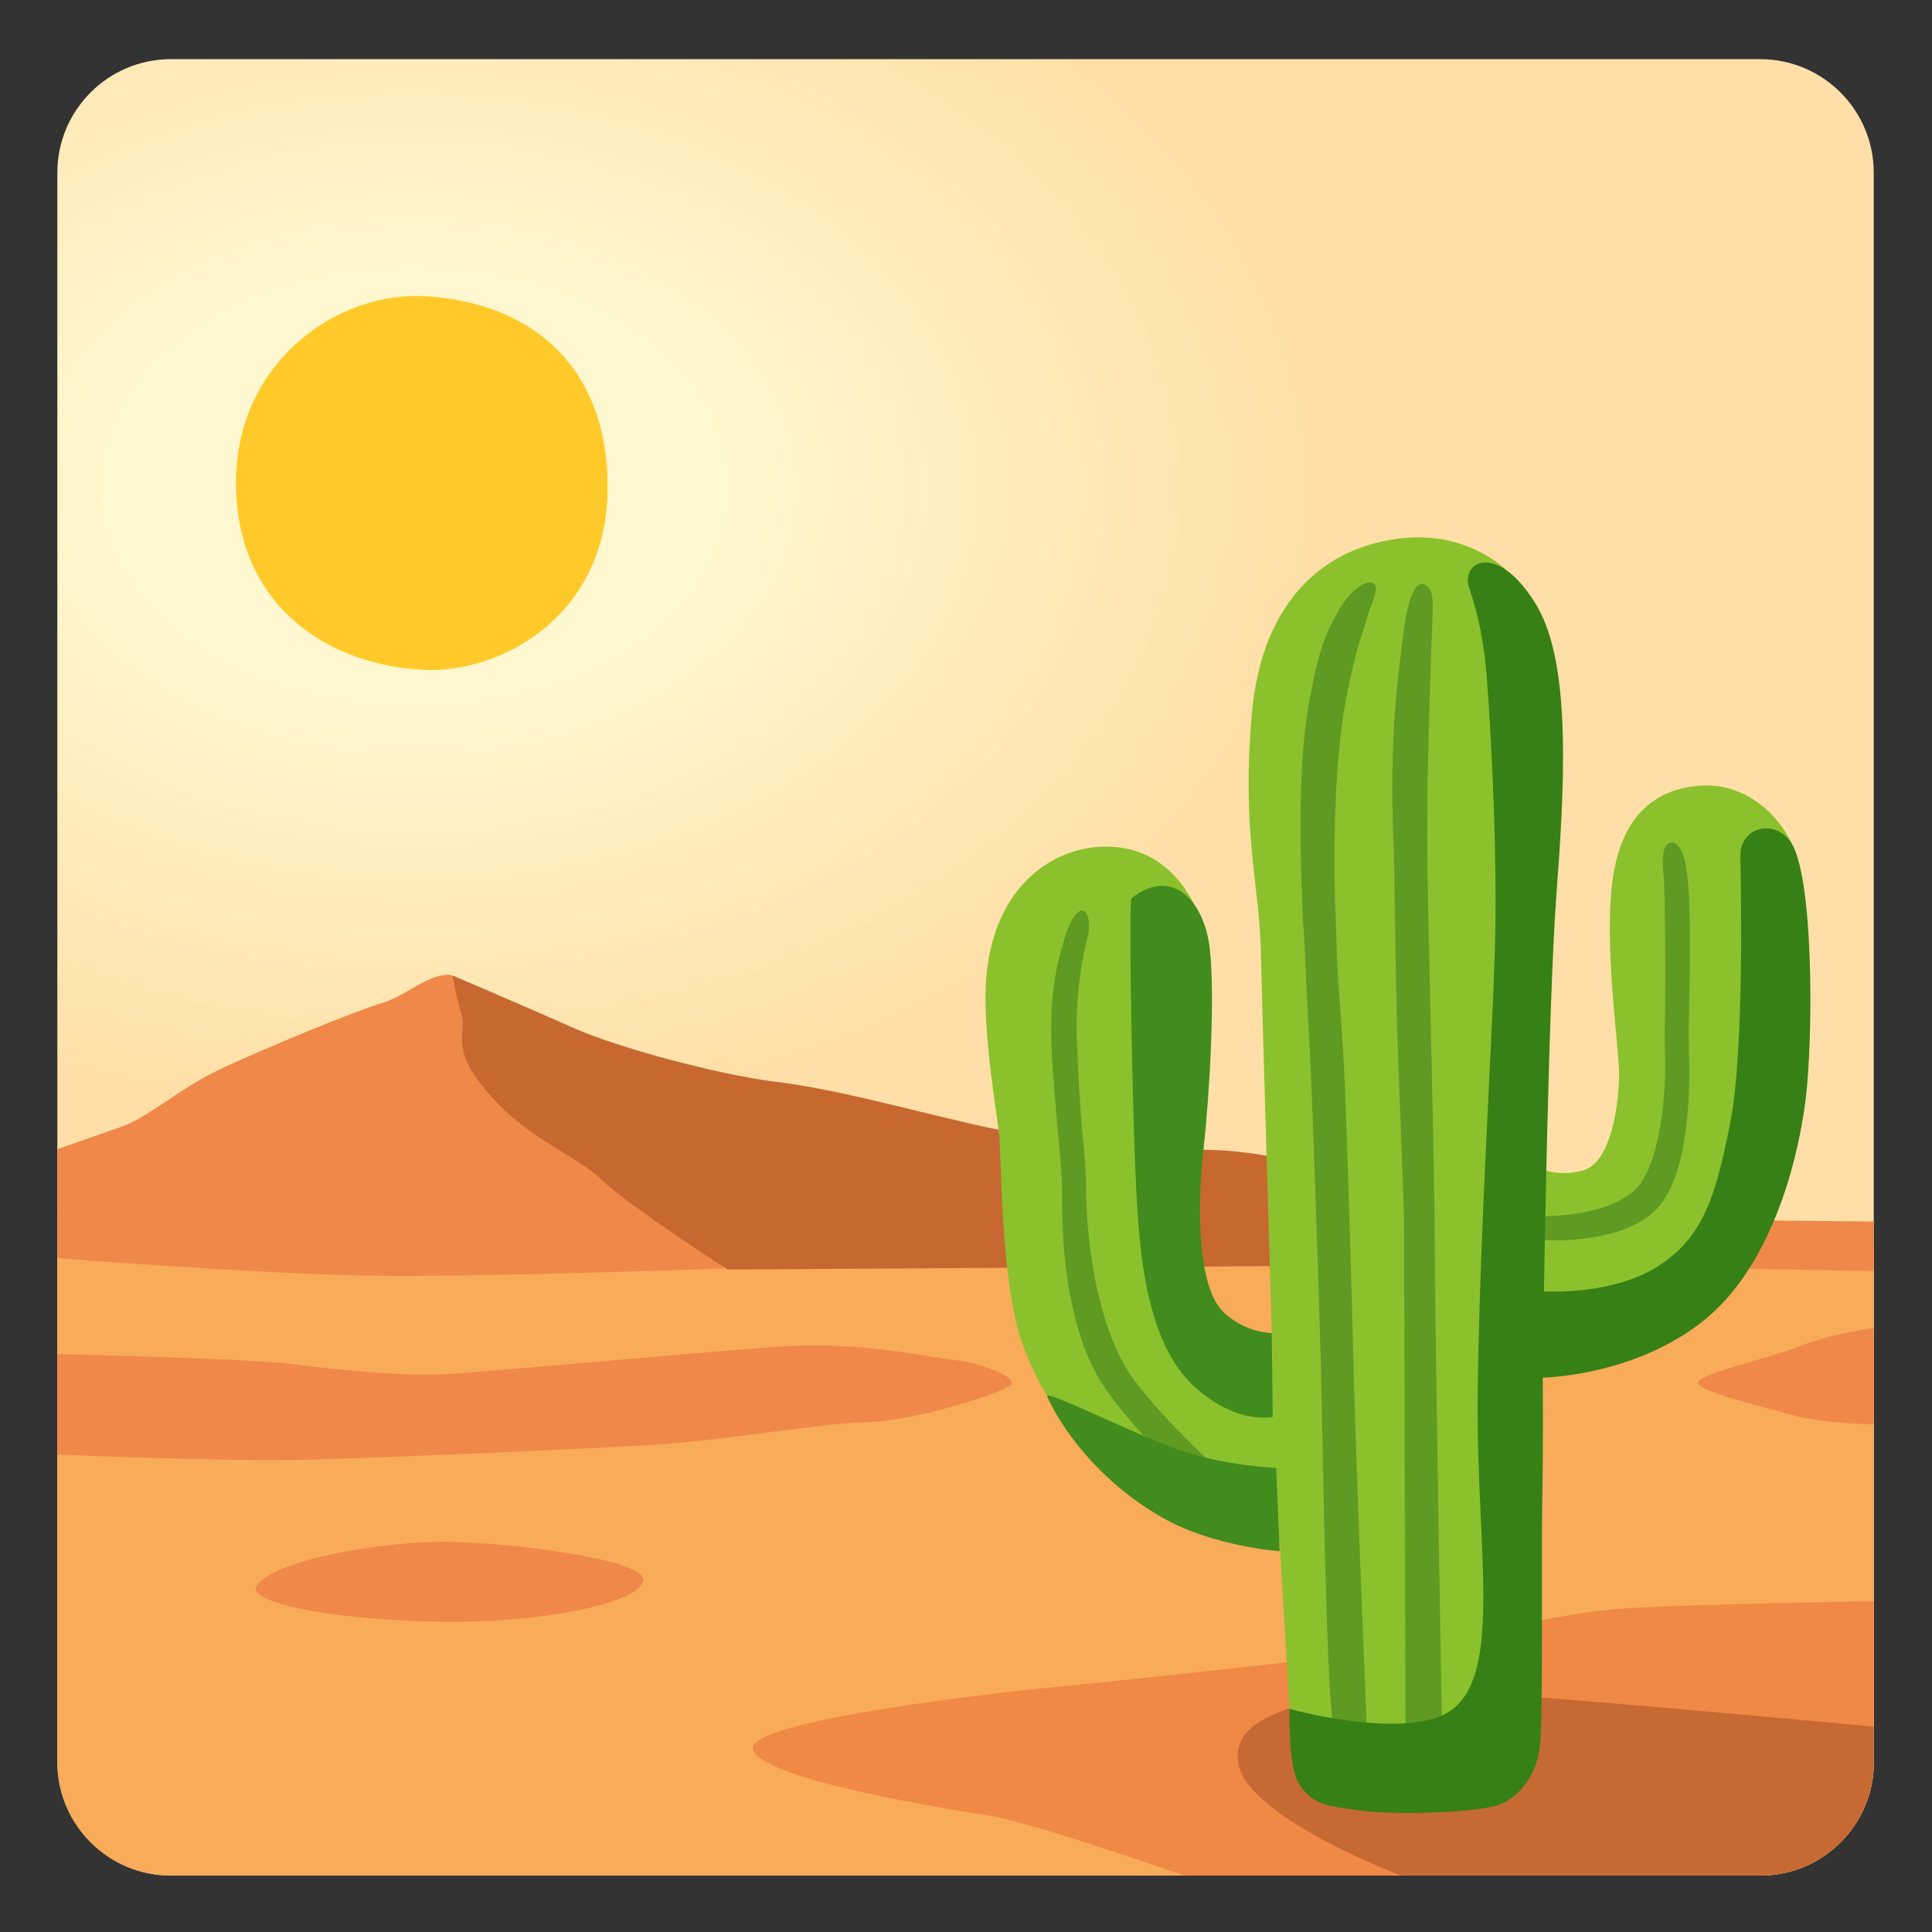 <?xml version="1.0" encoding="utf-8"?>
<svg width="800px" height="800px" viewBox="0 0 128 128" xmlns="http://www.w3.org/2000/svg" xmlns:xlink="http://www.w3.org/1999/xlink" aria-hidden="true" role="img" class="iconify iconify--noto" preserveAspectRatio="xMidYMid meet"><rect x="0" y="0" width="128" height="128" fill="#333333" stroke="none"/><radialGradient id="IconifyId17ecdb2904d178eab7645" cx="27.506" cy="32.244" r="59.836" gradientTransform="matrix(1 .005 -.004 .704 .125 9.394)" gradientUnits="userSpaceOnUse"><stop offset=".334" stop-color="#fff7cf"></stop><stop offset="1" stop-color="#ffdfa7"></stop></radialGradient><path d="M116.62 124.26H11.32c-4.15 0-7.52-3.37-7.52-7.52V11.44c0-4.15 3.37-7.52 7.52-7.52h105.3c4.15 0 7.52 3.37 7.52 7.52v105.3c.01 4.15-3.36 7.52-7.52 7.52z" fill="url(#IconifyId17ecdb2904d178eab7645)"></path><path d="M124.15 82.73v34.01c0 4.15-3.37 7.52-7.52 7.52H11.32c-4.15 0-7.52-3.37-7.52-7.52V79.98l120.35 2.75z" fill="#f8ab59"></path><path d="M124.15 106.09v10.65c0 4.15-3.37 7.52-7.52 7.52H78.46s-10.16-3.56-12.91-3.97s-15.16-2.44-15.67-4.38s16.99-3.87 20.35-4.17c3.36-.31 25.03-2.65 26.66-3.05c1.63-.41 6-1.83 10.99-2.14c4.99-.3 16.27-.46 16.27-.46z" fill="#f08846"></path><path d="M92.82 124.26h23.8c4.15 0 7.52-3.37 7.52-7.52v-2.35s-19.24-1.78-24.63-2.11c-5.39-.33-18.39-.47-17.47 4.57c.66 3.6 10.78 7.41 10.78 7.41z" fill="#c76933"></path><path fill="#ef8848" d="M87.14 83.53l37 .68l.01-3.28l-37.59-.38z"></path><path d="M3.79 89.72s12.7.27 15.59.66c2.89.39 7.42.78 9.83.68s16.87-1.45 22.36-1.84s10.22.77 11.57.87c1.35.1 4.63 1.16 3.76 1.73s-6.26 2.31-9.54 2.41s-9.25 1.16-13.49 1.45s-16.68.82-22.76 1.01s-17.31-.33-17.31-.33l-.01-6.64z" fill="#ef8848"></path><path d="M16.98 105.12c-.52.93 4.14 2.12 11.57 2.31c7.42.19 13.78-1.25 14.07-2.7c.29-1.45-9.27-2.58-13.22-2.58c-4.28 0-11.46 1.24-12.42 2.97z" fill="#ef8848"></path><path d="M124.14 87.98s-2.78.37-5 1.24s-6.75 1.83-6.65 2.41s4.24 1.54 6.26 2.12s5.4.61 5.4.61l-.01-6.38z" fill="#ef8848"></path><path d="M3.8 76.14l.01 7.21s12.11.96 19.92 1.15s27.37-.58 27.37-.58s-6.94-8.87-7.33-9.06s-12.61-10.28-14.06-10.28c-1.45 0-2.81 1.41-4.45 1.89c-1.64.48-8 3.08-10.79 4.43c-2.8 1.35-4.53 3.08-6.46 3.76c-1.93.68-4.21 1.48-4.21 1.48z" fill="#ef8848"></path><path d="M31.82 71.77c2.81 3.65 6.07 4.53 8 6.36c1.93 1.83 8.39 5.98 8.39 5.98l45.68-.29s-4.63-6.17-9.35-7.13s-8-.29-8-.29s-7.13-.77-12.14-1.93c-5.01-1.16-9.06-2.31-13.01-2.8s-10.6-2.31-13.4-3.57c-2.8-1.25-8-3.47-8-3.47s.19 1.35.58 2.51c.38 1.16-.68 2.13 1.25 4.63z" fill="#c76831"></path><path d="M15.64 31.6c-.2 8.25 5.82 12.47 12.44 12.78c5.13.24 12.02-3.56 12.17-11.77c.15-8.25-4.96-12.53-11.97-12.98c-5.95-.38-12.45 4.33-12.64 11.97z" fill="#ffca29"></path><path d="M72.9 56.1c-3.47.18-7.3 2.95-7.59 9.22c-.16 3.55.83 8.97.9 10.03c.16 2.53.16 10.24 1.64 13.99c1.58 4.02 3.42 5.92 5.06 6.79c1.64.87 11.87 5.98 11.87 5.98s.58 9.74.68 11.67c.1 1.93 2.99 4.15 8.1 3.67c5.11-.48 7.43-13.02 7.43-13.6c0-.58.39-16.3.39-16.3s7.04 2.12 10.42-1.54c3.38-3.67 8.3-26.34 7.24-29.33s-3.67-4.82-6.37-4.63c-2.7.19-5.11 1.64-5.79 5.98s.39 11.29.39 13.12s-.48 5.79-2.32 6.37c-1.83.58-3.47-.29-3.47-.29s1.68-32.12.81-35.49c-.87-3.38-4.38-6.57-9.3-6.09s-9.39 3.82-10.06 11.73s.51 11.13.61 15.76s.77 26.82.77 26.82s-4.92 2.6-5.79-1.93c-.87-4.53 2.22-23.54 1.25-26.53s-3.11-5.59-6.87-5.4z" fill="#8bc12d"></path><path d="M74.97 59.51c-.21.16.05 13.28.24 17.72c.19 4.44.39 11.58 4.05 14.76c2.81 2.44 5.06 1.88 5.06 1.88l-.06-5.55s-1.72 0-3.16-1.35c-1.9-1.77-1.74-7.52-1.35-11c.39-3.47.77-10.13.39-13.22c-.39-3.08-2.48-5.35-5.17-3.24z" fill="#418c1d"></path><path d="M79.75 98.86c-.2 0-.39-.07-.55-.22c-.2-.19-4.98-4.72-6.52-7.53c-2.32-4.23-2.32-10.06-2.32-12.25c0-1.06-.13-2.43-.28-4.01c-.14-1.54-.3-3.28-.4-5.21c-.2-4.04.47-6.43 1.06-8.08c.15-.42.6-1.33 1.02-1.22c.43.12.44 1.1.34 1.53c-.28 1.22-.92 3.68-.74 7.46c.09 1.9.18 3.86.32 5.38c.15 1.62.28 3.03.28 4.16c0 2.08.36 7.61 2.48 11.48c1.41 2.58 6.18 6.92 6.23 6.97c.32.3-.04.98-.34 1.3c-.16.16-.37.24-.58.24z" fill="#5f9a22"></path><path d="M102.03 82.17c-.41 0-.76-.32-.8-.74a.81.81 0 0 1 .74-.86c.05 0 4.21.14 6.29-1.68c1.54-1.34 2.12-5.66 2.06-8.71c-.02-.93-.04-1.83-.02-2.63c.09-3.6-.04-9.13-.05-9.2c-.02-.44-.37-2.46.49-2.53c.45-.03.77.63.92 1.36c.41 1.96.32 6.76.23 10.41c-.02.78 0 1.65.02 2.55c.08 3.55-.3 8.37-2.4 10.2c-2.49 2.18-7.21 1.8-7.43 1.82c-.01.01-.03.01-.05.01z" fill="#5f9a22"></path><path d="M89.59 116.43c-.53 0-.52-.71-1-.95c-.71-.35-.89-17.46-1.08-25.01c-.12-4.7-.37-11.89-.6-17.89c-.14-3.68-.37-7.07-.45-9.35c-.03-.94-.15-2.26-.18-3.21c-.19-5.21-.19-9.73.4-13.16c.69-4.06 1.27-5.09 1.95-6.32c.76-1.38 1.85-2.16 2.34-1.91c.49.25-.12 1.29-.43 2.4c-.31 1.11-.84 2.23-1.48 5.98c-.55 3.23-.77 8.46-.59 13.33c.04.95.07 1.91.1 2.86c.07 2.28.41 5.47.55 9.14c.23 6 .43 13.28.55 18c.19 7.52.91 24.85.92 25.03c.03.55-.4 1.02-.95 1.05c-.02.01-.04.01-.05.01z" fill="#5f9a22"></path><path d="M94.51 115.37c-.54 0-1.38-.8-1.39-1.35c0-.28-.09-27.19-.09-31.97c0-3.15-.38-9.85-.52-16.05c-.07-3.21-.11-8.03-.18-9.92c-.31-7.46.31-11.28.62-13.87c.07-.55.43-3.76 1.35-3.51c.78.22.63 1.29.57 3.14c-.06 1.73-.4 10.39-.3 15.79c.03 1.89.1 4.81.17 8.01c.14 6.21.31 13.24.31 16.42c0 4.76.48 32.03.48 32.3c.01.55-.43 1.01-.98 1.02c-.03-.01-.04-.01-.04-.01z" fill="#5f9a22"></path><path d="M84.55 97.25l.23 5.52s-4.32-.29-7.69-2.18c-4.38-2.47-6.85-6.11-7.71-8.07c-.23-.52 5.55 2.4 8.63 3.51c3.09 1.1 6.54 1.22 6.54 1.22z" fill="#418c1d"></path><path d="M85.43 113.22c0 .88-.03 3.9.62 4.94c.9 1.44 1.89 1.48 4.03 1.79c2.05.29 7.14.19 9.03-.31c1.31-.36 2.65-1.85 2.9-3.82c.25-1.97.09-13 .17-16.64c.07-3.64.03-7.91.03-7.91s5.87-.07 10.49-3.64s6.4-10.63 6.92-14.72s.57-15.13-1.04-17.21c-1.15-1.48-3.33-.86-3.28 1.08c.03 1.04.3 12.72-.67 17.62c-.97 4.91-1.78 7.58-4.83 9.52c-3.05 1.93-7.51 1.64-7.51 1.64s.3-19.19.82-26.18s1.04-15.24-1.26-19.19c-2.27-3.88-4.71-3.34-4.6-1.6c.03.45.94 2.22 1.26 6.35c.3 3.93.74 12.2.51 18.67c-.22 6.47-.97 17.92-1.12 28.56c-.15 10.63 1.94 19.61-2.39 21.5c-3.33 1.42-10.08-.45-10.08-.45z" fill="#378016"></path></svg>